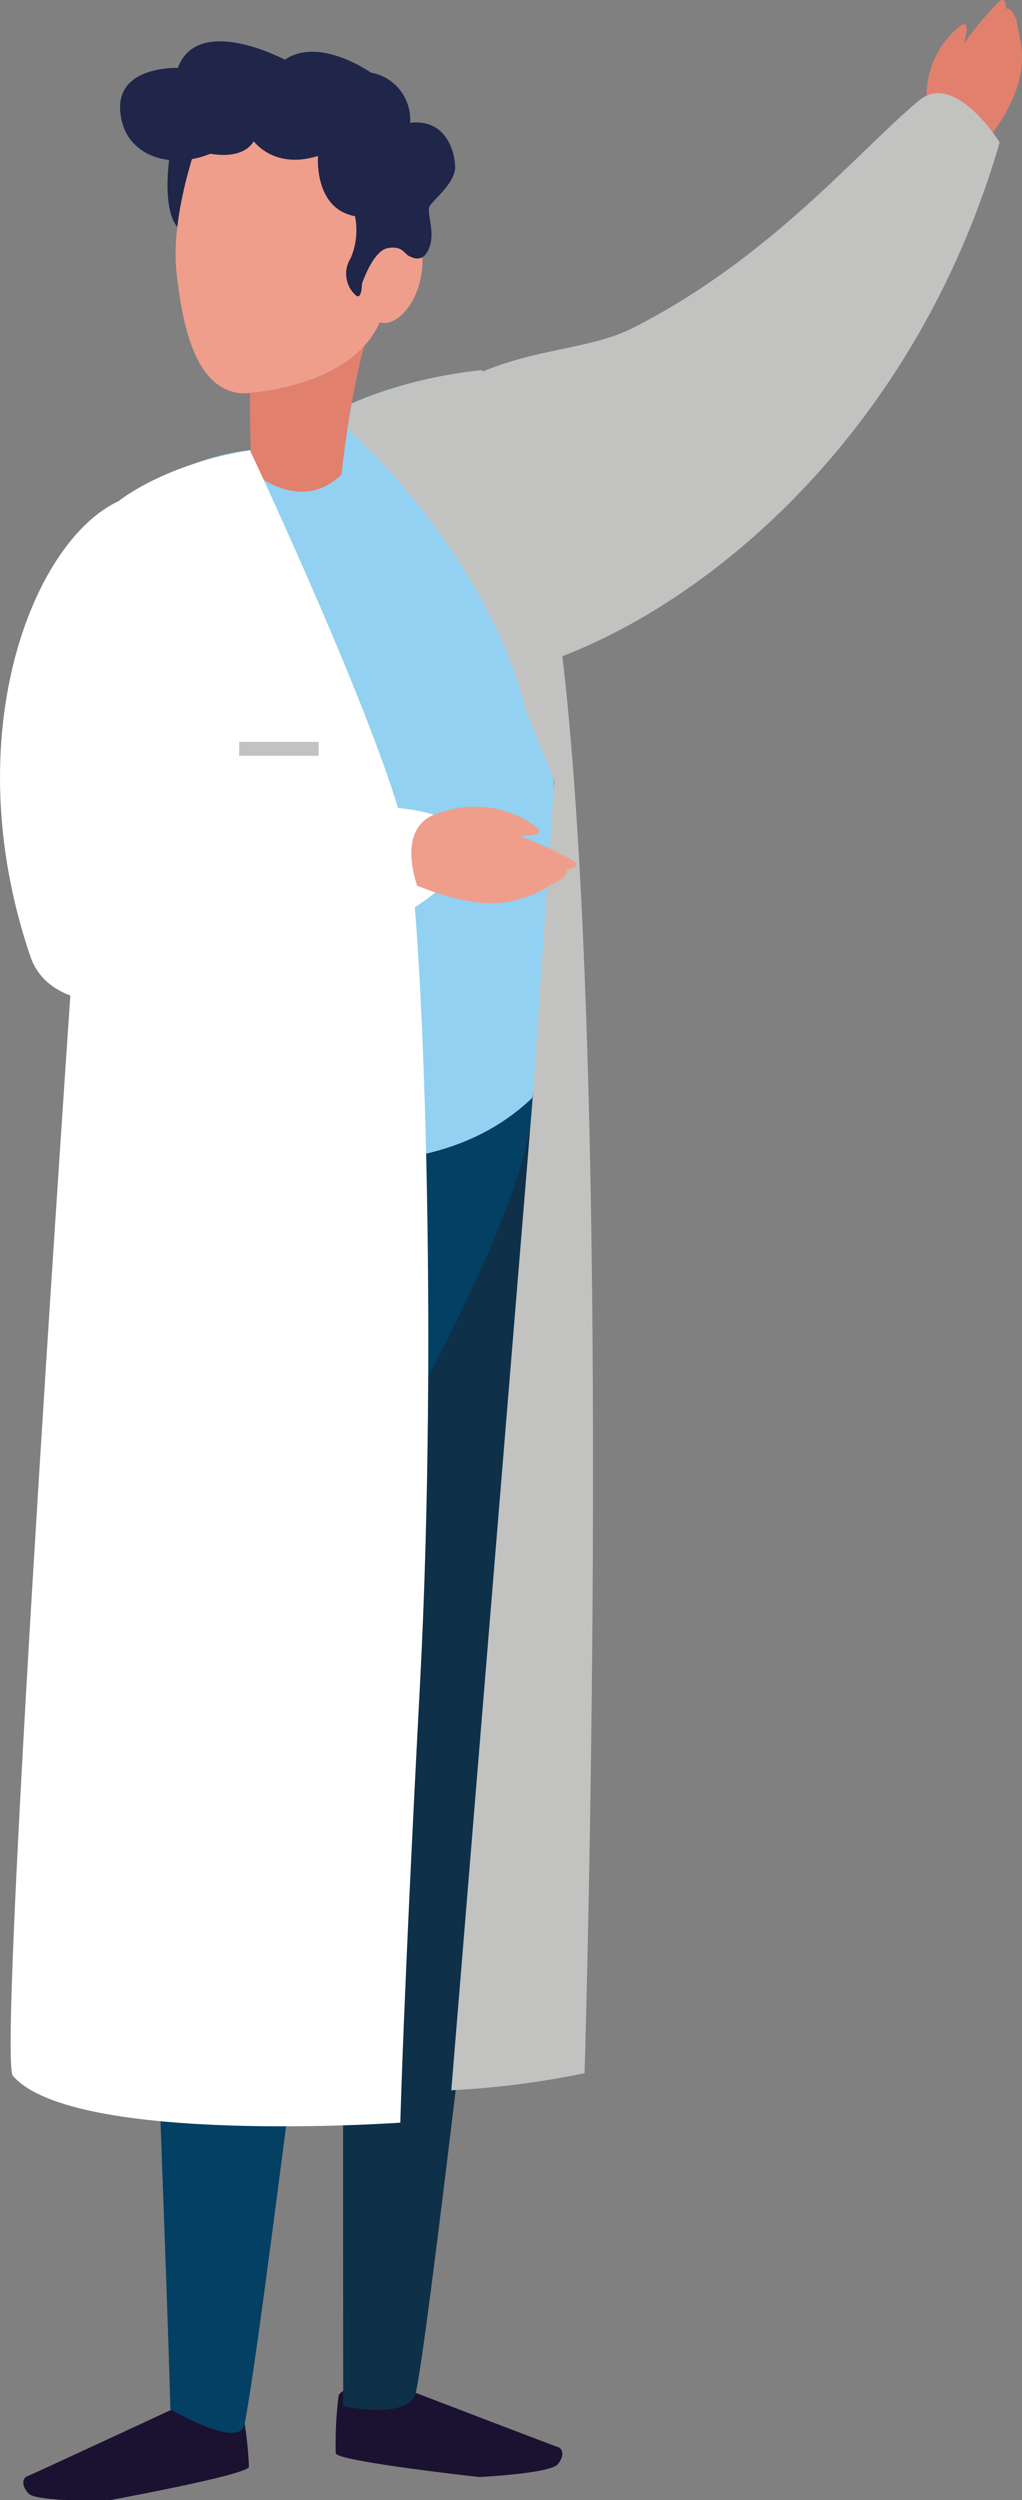 <svg xmlns="http://www.w3.org/2000/svg" viewBox="0 0 79.6 194.65"><rect x="0" y="0" width="79.6" height="194.65" fill="#808080" stroke="none"/><defs><style>.cls-1{fill:#1a1230;}.cls-2{fill:#0e3049;}.cls-3{fill:#20254a;}.cls-4{fill:#e2806e;}.cls-5{fill:#c2c2c1;}.cls-6{fill:#034063;}.cls-7{fill:#92d1f2;}.cls-8{fill:#fff;}.cls-9{fill:#ef9e8c;}</style></defs><g id="レイヤー_2" data-name="レイヤー 2"><g id="レイヤー_1-2" data-name="レイヤー 1"><path class="cls-1" d="M27.19,185.87s-.81.4-.82.67a29.37,29.37,0,0,0-.22,4.47c.21.63,11.18,1.84,11.18,1.84s5.54-.27,6.12-1,.33-1.25,0-1.34-13.12-5-13.12-5Z"/><path class="cls-2" d="M30,133s-2.64-.44-3,1-.27,43.24-.27,53.32c0,0,5,1.14,5.64-1,.81-2.93,5.66-45.17,5.66-45.17Z"/><path class="cls-3" d="M13.38,11.05s-1.16,5.76.85,7c0,0,4.31-8.93,1.25-8.38S13.38,11.05,13.38,11.05Z"/><path class="cls-4" d="M72.17,7.46a6.92,6.92,0,0,1,2-4.89c2.15-2.15.86.89-1,7.31Z"/><path class="cls-4" d="M72.63,7.46a23.12,23.12,0,0,1,2.15-3.62A25.3,25.3,0,0,1,77.61.32c.79-.88.73.31.76.38s0-.16.32.05a2.1,2.1,0,0,1,.5.91c0,.18.15.82.21,1.09.26,1.33.77,3.82-2.29,7.87C77.11,10.62,72.87,10.58,72.63,7.46Z"/><path class="cls-5" d="M30.65,33.43s-5.06,13.88-2.09,17.36c6.72,7.86,39.22-5,49.3-39.7,0,0-3.47-5.62-6.3-3.25C66.8,11.81,60.1,20,49.44,25.46,44.54,28,38.2,26.49,30.65,33.43Z"/><path class="cls-1" d="M18,187s.83.35.86.61a28.9,28.9,0,0,1,.53,4.45c-.16.64-11,2.62-11,2.62s-5.55.12-6.17-.55-.42-1.23-.1-1.34,12.74-5.88,12.74-5.88Z"/><path class="cls-2" d="M41.61,82.78s-1.76,39.73-3.67,58.35c0,0-10-1.63-11-5.91S27.81,85,27.81,85Z"/><path class="cls-6" d="M26,84.44c.14,2,15.32-1,15.45,1,.5,7.72-12.42,29.44-12.4,29.72-4.79,33.29-8.54,65.84-10,73.59-.4,2-5.78-1.18-5.78-1.18-.41-14.48-.6-14.72-3.49-101.77C13.53,83.33,20.94,84.39,26,84.44Z"/><path class="cls-7" d="M22.06,35s-6.58-.84-13,4.76c0,0-4.3,32.45.09,46.71,0,0,21.23,9.63,32.31-1,0,0,5.72-41.23-4-56.64C37.53,28.82,27.15,29.64,22.06,35Z"/><path class="cls-4" d="M19.6,21.87s-.3,10.05,0,14.83c0,0,3.78,3.38,7,.25,0,0,1.26-12.52,3.93-14.44S19.6,21.87,19.6,21.87Z"/><path class="cls-8" d="M19.47,35.06s10.7,22.73,12.26,30.65c1.21,6.14,2.39,38.18,1,65.06-1.32,25-1.55,34.49-1.55,34.49S5.72,167.06,1,161.61C-.28,160.12,6.06,69,6.06,69l3-29,.2-1S12.72,36.15,19.47,35.06Z"/><path class="cls-9" d="M28.32,8.87s-7.65-3.5-12.65,1.37c0,0-2.45,6.26-1.92,11s1.66,9.15,5.14,9.39c0,0,9.81-.31,11.16-7C31.25,17.51,30.62,10.43,28.32,8.87Z"/><path class="cls-9" d="M28.6,20.92c-.56,2-.1,3.86,1,4.18s2.5-1,3.06-3,.11-3.86-1-4.18S29.16,18.92,28.6,20.92Z"/><path class="cls-8" d="M17.86,46.87s-1.86-8.94-6.71-8.4c-7.4.81-15.17,17.27-8.78,36,2.94,8.64,25.66,0,31.75-5.16,0,0,6-5.28-2.62-6.35a58.43,58.43,0,0,0-18.93,1C14.09,63.94,19.46,57.68,17.86,46.87Z"/><path class="cls-3" d="M19.77,11s1.57,2.22,5,1.14c0,0-.35,4.1,2.88,4.69a5.56,5.56,0,0,1-.33,3.26A2.25,2.25,0,0,0,27.72,23c.47.37.47-.9.47-.9s.85-2.57,2-2.78,1.28.42,1.66.61,1.15.54,1.6-.68-.23-2.69,0-3.17,2.06-1.84,2-3.14-.79-3.69-3.51-3.38a3.71,3.71,0,0,0-3.06-3.91s-4-2.84-6.69-1c0,0-6.77-3.61-8.34.64,0,0-4.7-.2-4.49,3.29s3.77,4.7,7,3.4C16.36,11.93,18.79,12.55,19.77,11Z"/><path class="cls-5" d="M27.11,33.43s10.62,9.29,13.82,21.79l2.24,5.55L41.49,85.46l-6.34,77.28a68.78,68.78,0,0,0,10.38-1.33S47.84,85.5,43.8,51.08c0,0-1.44-15.5-6.27-22.26A35.92,35.92,0,0,0,27.44,31.4Z"/><path class="cls-9" d="M34.36,63.24a8.1,8.1,0,0,1,6.38.49c3.2,1.76.29,1.45-8.05,1Z"/><path class="cls-9" d="M34.36,63.24a32.85,32.85,0,0,1,5,1.44,33,33,0,0,1,5,2.17c1.28.63-.19.83-.27.87s.21,0,0,.35a2.42,2.42,0,0,1-1,.72c-.22.08-.93.61-1.26.72-1.56.57-3.6,1.74-9.36-.56C32.56,69,30.6,64.18,34.36,63.24Z"/><rect class="cls-5" x="18.63" y="57.76" width="6.19" height="1.08"/></g></g></svg>